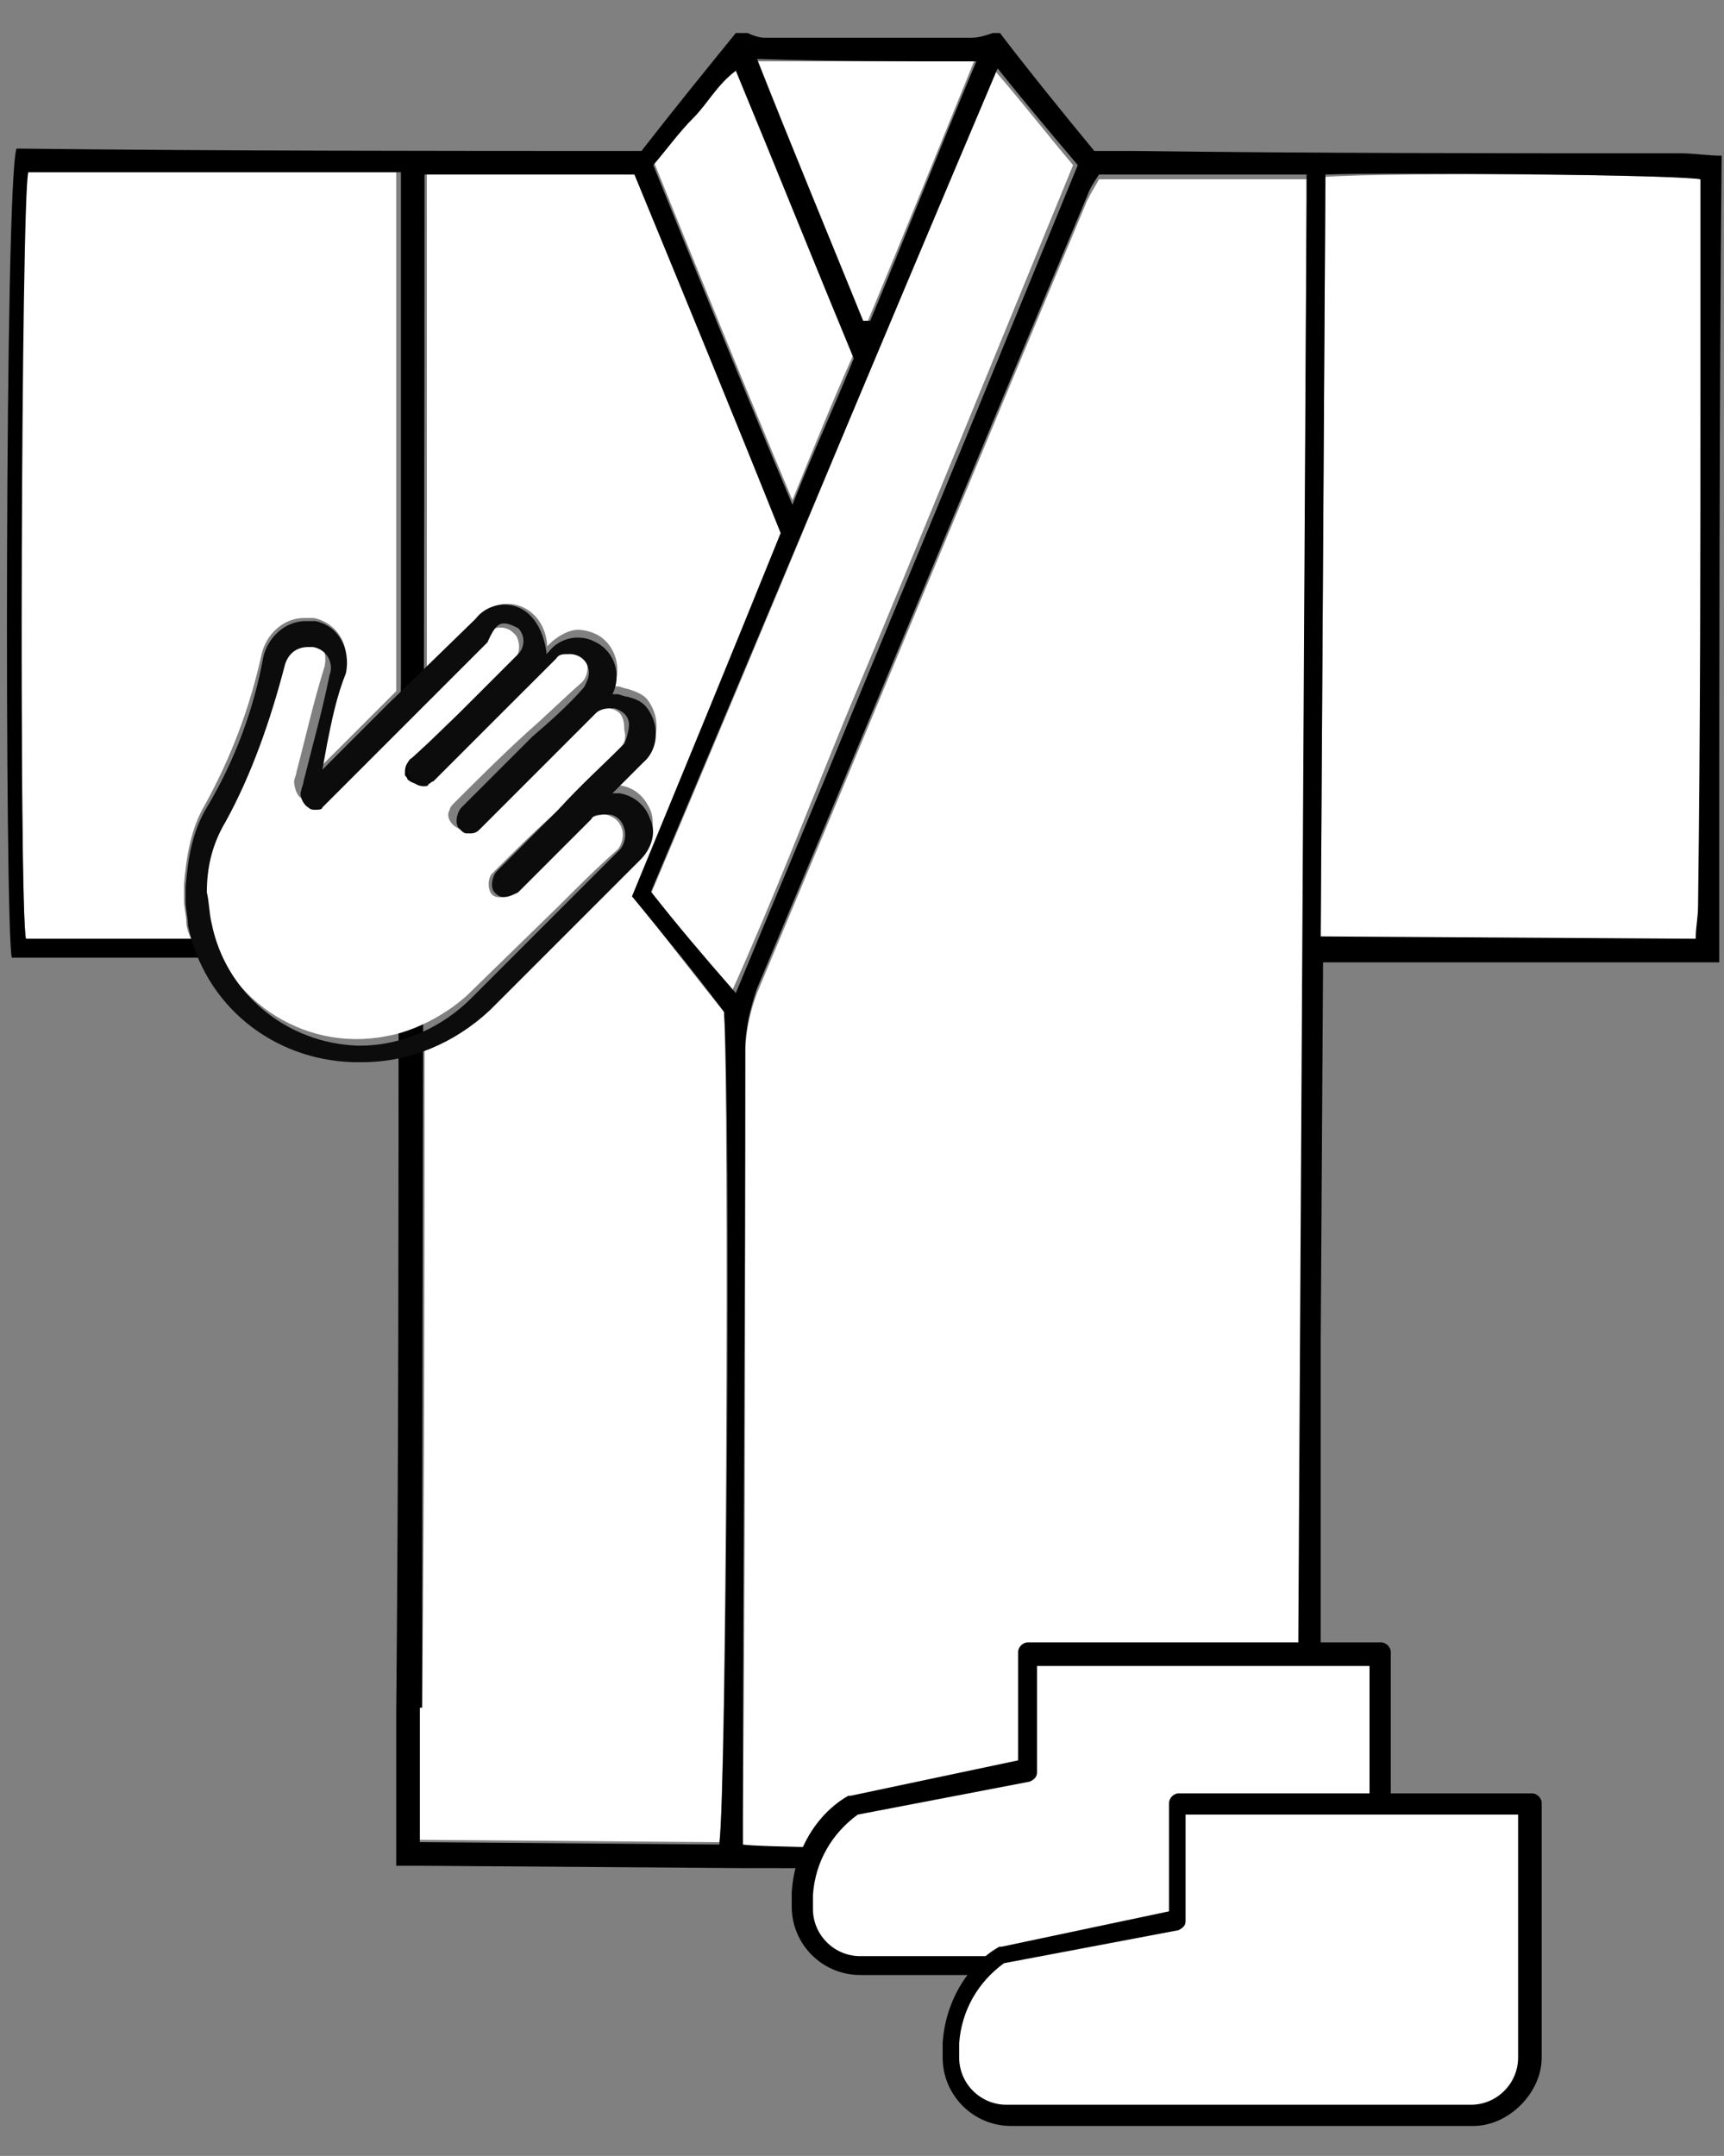 <?xml version="1.0" encoding="utf-8"?>
<!-- Generator: Adobe Illustrator 28.1.0, SVG Export Plug-In . SVG Version: 6.00 Build 0)  -->
<svg version="1.1" xmlns="http://www.w3.org/2000/svg" xmlns:xlink="http://www.w3.org/1999/xlink" x="0px" y="0px"
	 viewBox="0 0 73.1 91.4" style="enable-background:new 0 0 73.1 91.4;" xml:space="preserve">
<rect x="0" y="0" width="73.1" height="91.4" fill="#808080" stroke="none"/>
<style type="text/css">
	.st0{fill:#FFFFFF;}
	.st1{clip-path:url(#SVGID_00000170258906785939310430000006521408733318205874_);}
	.st2{fill:#0C0C0C;}
</style>
<g id="レイヤー_2">
	<path class="st0" d="M21.5,25.6c0.9,0,1.6,0.7,1.7,1.7v0.1l0.1-0.1c0.3-0.3,0.8-0.6,1.2-0.6c0.3,0,0.6,0.1,0.8,0.2
		c0.8,0.4,1.1,1.5,0.7,2.2c0.1,0,0.1,0,0.2,0c0.1,0,0.3,0.1,0.4,0.1c0.3,0.1,0.6,0.2,0.8,0.4c0.6,0.7,0.6,1.8-0.1,2.4
		c-0.4,0.4-0.9,0.9-1.3,1.3h0.1c0.1,0,0.1,0,0.2,0c0.7,0.1,1.1,0.6,1.3,1.1c0.2,0.6,0,1.2-0.4,1.7c-0.8,0.8-1.7,1.7-2.5,2.5
		l-2.6,2.6l-1.3,1.3c-0.8,0.8-1.7,1.4-2.8,1.8c0,9.3,0,18.6-0.1,28c0,0,0,0,0,0c0,0,0,0-0.1,0l0,5.7l12.7,0.1
		c0.3-2.1,0.4-31.2,0.2-35.2c-1.3-1.6-2.5-3.2-3.9-4.9c2.1-5.1,4.2-10.2,6.4-15.4c-2.1-5-4.1-10.1-6.2-15.2c-3,0-5.9,0-8.9,0
		c0,7,0,13.9,0,20.9l2.2-2.1C20.6,25.8,21.1,25.6,21.5,25.6z"/>
	<path class="st0" d="M36,76.2h0.1l7.1-1.5v-4.6c0-0.2,0.2-0.4,0.4-0.4h11.5l0.3-61.1c0-0.3,0-0.7,0-1c-2.9,0-5.8,0-8.8,0
		c-0.1,0.2-0.3,0.5-0.5,0.9c-4.7,11.2-9.3,22.4-14,33.6c-0.3,0.8-0.5,1.7-0.5,2.6c0,10.8,0,21.6-0.1,32.4c0,0.4,0,0.9,0,1.3
		c0.2,0,1.1,0.1,2.5,0.1C34.5,77.5,35.2,76.7,36,76.2z"/>
	<path class="st0" d="M7.8,38.1c0-0.2,0-0.3,0-0.4v-0.1v-0.1c0.1-1.2,0.3-2.4,0.9-3.4c1.1-2,1.9-4.1,2.4-6.4
		c0.2-0.8,0.9-1.5,1.8-1.5c0.1,0,0.3,0,0.4,0c1,0.2,1.6,1.2,1.3,2.2c-0.3,1-0.6,2-0.8,3l-0.2,1.1l2.8-2.8l0.4-0.4c0-0.1,0-0.2,0-0.3
		c0-3.6,0-7.2,0-10.8c0-3.6,0-7.2,0-10.9c-5.4,0-10.6,0-15.8,0C0.9,8.5,0.8,38.5,1.1,39.8c2.3,0,4.7,0,7,0c-0.1-0.2-0.2-0.5-0.2-0.7
		C7.9,38.8,7.8,38.5,7.8,38.1z"/>
	<path class="st0" d="M36.2,15c-1.7-4-3.3-8-5-12.2c-0.9,0.5-1.3,1.3-1.8,2c-0.6,0.6-1.1,1.3-1.7,2c1.9,4.7,3.8,9.4,5.9,14.4
		C34.5,19,35.3,17,36.2,15z"/>
	<path class="st0" d="M36.8,13.6c1.5-3.6,3-7.3,4.5-11c-3.2,0-6.2,0-9.3,0c1.4,3.8,3,7.4,4.5,11.1C36.6,13.6,36.7,13.6,36.8,13.6z"
		/>
	<path class="st0" d="M27.6,37.9c1.1,1.4,2.2,2.7,3.4,4.2c1.8-4,3.3-7.9,4.9-11.8c1.6-3.8,3.2-7.7,4.8-11.6
		c1.6-3.9,3.2-7.8,4.8-11.7c-1.1-1.3-2.1-2.6-3.4-4.1C37.3,14.8,32.5,26.3,27.6,37.9z"/>
	<path class="st0" d="M56.2,7.5l-0.2,32.3L72,39.8c0-0.5,0.1-0.9,0.1-1.4c0-7.6,0-15.2,0.1-22.8c0-2.2,0-4.4,0-6.7
		c0-0.4,0-0.9,0-1.3C71,7.4,59,7.3,56.2,7.5z"/>
</g>
<g id="レイヤー_1">
	<path d="M72.9,40.8l0-0.3c0,0,0,0,0,0c0,0,0,0,0,0l0-0.7l0,0c0-11.1,0-22.1,0.1-33.2c-0.6,0-1.2-0.1-1.7-0.1
		c-7.8,0-15.5,0-23.3-0.1c-0.5,0-1.1,0-1.6,0c-1.4-1.7-2.7-3.3-4-5l-0.3,0c-0.3,0.1-0.6,0.2-0.9,0.2c-2.9,0-5.9,0-8.8,0
		c-0.2,0-0.5-0.1-0.7-0.2c-0.2,0-0.4,0-0.5,0c-1.3,1.6-2.6,3.2-4,5c-8.8,0-17.7,0-26.5-0.1C0.2,7.7,0.2,39.3,0.5,40.6
		c5.4,0,10.9,0,16.4,0c0,10.7,0,21.3-0.1,32.1c0,0,0,0,0,0l0,6.4l1.1,0l0,0l13.7,0.1l0,0c8,0,16.1,0,24.3,0.1c0,0,0,0,0,0l0,0l0-0.4
		c0-0.4,0.1-0.8,0.1-1.2c0-7,0-13.9,0-20.9l0.1-16L72.9,40.8z M16.8,39.8c-5.3,0-10.5,0-15.7,0C0.8,38.5,0.9,8.4,1.2,7.3
		c5.2,0,10.4,0,15.8,0c0,3.7,0,7.3,0,10.9c0,3.6,0,7.2,0,10.8C16.9,32.7,17,36.2,16.8,39.8z M72.1,7.6c0,0.4,0,0.8,0,1.3
		c0,2.2,0,4.4,0,6.7c0,7.6,0,15.2-0.1,22.8c0,0.5-0.1,0.9-0.1,1.4l-15.9-0.1l0.2-32.3C59,7.3,71,7.4,72.1,7.6z M41.4,2.6
		c-1.6,3.8-3,7.4-4.5,11c-0.1,0-0.2,0-0.3,0c-1.5-3.7-3-7.3-4.5-11.1C35.2,2.6,38.2,2.6,41.4,2.6z M29.4,5c0.6-0.6,1-1.4,1.8-2
		c1.7,4.1,3.3,8.1,5,12.2c-0.8,2-1.7,3.9-2.6,6.2c-2.1-5-4-9.7-5.9-14.4C28.3,6.3,28.8,5.6,29.4,5z M30.5,78.2l-12.7-0.1l0-5.7
		c0,0,0,0,0.1,0c0,0,0,0,0,0c0-21.8,0.1-43.4,0.1-65c3,0,5.9,0,8.9,0c2.1,5.1,4.2,10.2,6.2,15.2C31,27.8,28.9,32.9,26.8,38
		c1.4,1.7,2.7,3.3,3.9,4.9C31,47,30.8,76.1,30.5,78.2z M27.6,37.8c4.9-11.6,9.7-23.1,14.7-34.9c1.2,1.5,2.3,2.8,3.4,4.1
		c-1.6,3.9-3.2,7.8-4.8,11.7c-1.6,3.9-3.2,7.7-4.8,11.6c-1.6,3.9-3.2,7.7-4.9,11.8C29.8,40.5,28.7,39.2,27.6,37.8z M31.5,78.2
		c0-0.4,0-0.8,0-1.3c0-10.8,0.1-21.6,0.1-32.4c0-0.9,0.2-1.7,0.5-2.6c4.7-11.2,9.3-22.4,14-33.6c0.1-0.3,0.3-0.6,0.5-0.9
		c3,0,5.8,0,8.8,0c0,0.3,0,0.7,0,1l-0.4,69.8C52.4,78.5,32.6,78.4,31.5,78.2z"/>
	<g id="グループ_3608_00000181792683792266531910000011778106202948086703_" transform="translate(820.87 5727.931)">
		<g id="グループ_3603_00000052093022978460664500000005809766479191444127_">
			<g>
				<g>
					<g>
						<g>
							<g>
								<defs>
									<rect id="SVGID_1_" x="-824.5" y="-5733.8" width="75.2" height="96"/>
								</defs>
								<clipPath id="SVGID_00000102524560508313032900000008768290796294071739_">
									<use xlink:href="#SVGID_1_"  style="overflow:visible;"/>
								</clipPath>
								
									<g id="グループ_3602_00000148620984094236219280000016041526078406943159_" style="clip-path:url(#SVGID_00000102524560508313032900000008768290796294071739_);">
									<path id="パス_47372_00000183216862501403534120000013801474159877802934_" class="st0" d="M-764.8-5644.7
										c1.3,0,2.5-1.1,2.5-2.5v-10.8h-15v4.9l-7.4,1.6c-1.2,0.8-2,2.2-2.1,3.7v0.6c0,1.3,1.1,2.5,2.5,2.5L-764.8-5644.7
										L-764.8-5644.7z"/>
									<path id="パス_47373_00000101066457523726966220000007869285391663765178_" d="M-764.8-5644.2h-19.6
										c-1.6,0-2.9-1.3-2.9-2.9v-0.6c0.1-1.7,1-3.3,2.4-4.1h0.1l7.1-1.5v-4.6c0-0.2,0.2-0.4,0.4-0.4l0,0h15c0.2,0,0.4,0.2,0.4,0.4
										l0,0v10.8C-761.9-5645.5-763.1-5644.2-764.8-5644.2 M-784.5-5651c-1.1,0.8-1.8,2-1.9,3.4v0.6c0,1.1,0.9,2,2,2h19.6
										c1.1,0,2-0.9,2-2v-10.3h-14.1v4.5c0,0.2-0.1,0.3-0.3,0.4L-784.5-5651z"/>
									<path id="パス_47374_00000175306442186398355680000001835632874762089879_" class="st0" d="M-758.4-5638.3
										c1.3,0,2.5-1.1,2.5-2.5v-10.8h-15v4.9l-7.4,1.6c-1.2,0.8-2,2.2-2.1,3.7v0.6c0,1.3,1.1,2.5,2.5,2.5L-758.4-5638.3
										L-758.4-5638.3z"/>
									<path id="パス_47375_00000075879781757484812830000013566841609998438562_" d="M-758.4-5637.8H-778
										c-1.6,0-2.9-1.3-2.9-2.9v-0.6c0.1-1.7,1-3.3,2.4-4.1h0.1l7.1-1.5v-4.6c0-0.2,0.2-0.4,0.4-0.4l0,0h15c0.2,0,0.4,0.2,0.4,0.4
										l0,0v10.8C-755.5-5639.2-756.9-5637.8-758.4-5637.8 M-778.3-5644.7c-1.1,0.8-1.8,2-1.9,3.4v0.6c0,1.1,0.9,2,2,2h19.7
										c1.1,0,2-0.9,2-2v-10.3h-14.1v4.5c0,0.2-0.1,0.3-0.3,0.4L-778.3-5644.7z"/>
									<path id="パス_47376_00000137098296345918690670000002552415354074745236_" class="st0" d="M-795-5697.9
										c-0.3-0.1-0.6,0-0.8,0.2l-2.5,2.4c-0.8,0.8-1.6,1.5-2.4,2.3c-0.1,0.2-0.5,0.2-0.7,0.2c-0.3-0.1-0.6-0.5-0.4-0.8
										c0-0.1,0.1-0.2,0.2-0.3c1-1,2-2,3.1-3c0.8-0.7,1.5-1.4,2.3-2.1c0.3-0.3,0.3-0.8,0.1-1.1l0,0c-0.3-0.3-0.8-0.3-1.1,0
										c0,0,0,0-0.1,0.1c-1.7,1.7-3.5,3.4-5.2,5.1c0,0.1-0.1,0.1-0.2,0.1c-0.3,0.2-0.7,0.1-0.9-0.1c0-0.1-0.1-0.1-0.1-0.2
										c0-0.2,0-0.4,0.2-0.6c0.9-0.8,1.7-1.7,2.6-2.4c0.6-0.6,1.1-1.1,1.8-1.8c0.3-0.3,0.3-0.8,0.1-1.1c0,0,0,0-0.1-0.1
										c-0.3-0.3-0.8-0.3-1.1,0c0,0,0,0-0.1,0.1l-6.9,6.7c-0.1,0.1-0.1,0.1-0.2,0.2c-0.2,0.2-0.5,0.2-0.7,0
										c-0.2-0.1-0.3-0.5-0.3-0.7c0-0.1,0.1-0.3,0.1-0.4c0.4-1.5,0.7-2.9,1.2-4.5c0.1-0.6-0.1-1.1-0.7-1.2
										c-0.6-0.1-1.1,0.1-1.2,0.7l0,0.1c-0.6,2.2-1.4,4.5-2.6,6.6c-0.5,0.9-0.8,1.9-0.8,3c0.1,0.5,0.1,0.9,0.2,1.3
										c0.7,3.5,4.1,5.9,7.7,5.2c1.2-0.2,2.5-0.9,3.4-1.7l3.9-3.8c0.8-0.8,1.7-1.7,2.5-2.4c0.2-0.2,0.3-0.6,0.2-0.9
										c-0.1-0.3-0.3-0.5-0.7-0.6c-0.2,0-0.6,0.1-0.7,0.2c-1,1-2.2,2.1-3.2,3.1c-0.2,0.2-0.7,0.3-0.9,0.1l0,0
										c-0.2-0.2-0.2-0.7,0-0.9l0,0c0.9-0.9,1.7-1.7,2.6-2.5c0.9-0.9,1.9-1.8,2.8-2.8c0.2-0.2,0.3-0.4,0.2-0.8
										C-794.4-5697.6-794.6-5697.8-795-5697.9"/>
									<path id="パス_47377_00000175291347453268878440000016974200913660681386_" class="st2" d="M-799.5-5701.5
										c0.2,0,0.4,0.1,0.6,0.2c0.3,0.3,0.3,0.8,0,1.1c0,0,0,0-0.1,0.1c-0.6,0.6-1.1,1.1-1.8,1.8c-0.9,0.9-1.7,1.7-2.6,2.5
										c-0.2,0.1-0.2,0.3-0.2,0.6c0.1,0.3,0.3,0.6,0.7,0.6c0.1,0,0.2,0,0.2-0.1c0.1,0,0.1-0.1,0.2-0.1c1.7-1.7,3.5-3.5,5.2-5.2
										c0.1-0.2,0.3-0.2,0.6-0.2c0.4,0,0.8,0.3,0.8,0.8c0,0.2-0.1,0.4-0.2,0.6c-0.7,0.8-1.5,1.5-2.2,2.1c-1,1-2,2-3,3
										c-0.2,0.2-0.3,0.7-0.1,0.9c0.1,0.1,0.2,0.2,0.3,0.2c0.1,0,0.1,0,0.2,0c0.2,0,0.3-0.1,0.4-0.2c0.8-0.8,1.6-1.6,2.4-2.4
										l2.5-2.5c0.1-0.1,0.3-0.2,0.6-0.2c0.1,0,0.2,0,0.2,0c0.3,0.1,0.6,0.3,0.6,0.7c0,0.2-0.1,0.6-0.2,0.8
										c-0.9,0.9-1.9,1.8-2.8,2.8c-0.9,0.9-1.7,1.7-2.6,2.6c-0.2,0.2-0.3,0.7-0.1,0.9l0,0c0.1,0.1,0.2,0.2,0.4,0.2
										c0.2,0,0.4-0.1,0.6-0.2c1-1,2.1-2.1,3.1-3.1c0.1-0.2,0.3-0.2,0.6-0.2h0.1c0.3,0,0.6,0.2,0.7,0.6c0.1,0.3,0,0.7-0.2,0.9
										c-0.8,0.8-1.7,1.7-2.5,2.5l-3.8,3.8c-1.2,1.2-2.9,2-4.7,2h-0.1c-3-0.1-5.6-2.2-6.2-5.2c-0.1-0.4-0.1-0.9-0.2-1.3
										c0-1,0.2-2,0.8-3c1.1-2,1.9-4.3,2.5-6.6c0.1-0.4,0.4-0.8,1-0.8c0.1,0,0.1,0,0.2,0c0.6,0.1,0.9,0.7,0.7,1.2l0,0
										c-0.3,1.5-0.7,2.9-1.1,4.5c0,0.1-0.1,0.3-0.1,0.4c-0.1,0.2,0.1,0.6,0.3,0.7c0.1,0.1,0.2,0.1,0.3,0.1s0.3,0,0.3-0.1
										c0.1-0.1,0.1-0.1,0.2-0.2l6.8-6.8C-799.9-5701.4-799.7-5701.5-799.5-5701.5 M-799.5-5702.3L-799.5-5702.3
										c-0.4,0-0.9,0.2-1.2,0.6l-3.7,3.6l-2.8,2.8l0.2-1.1c0.2-1,0.4-2,0.8-3c0.2-1-0.3-2-1.3-2.2l0,0c-0.1,0-0.3,0-0.4,0
										c-0.9,0-1.6,0.7-1.8,1.5c-0.4,2.2-1.2,4.4-2.4,6.4c-0.6,1-0.8,2.1-0.9,3.4v0.1v0.1c0,0.1,0,0.2,0,0.4c0,0.3,0.1,0.7,0.1,1
										c0.7,3.4,3.6,5.7,7,5.8h0.4c2,0,3.9-0.8,5.4-2.2l1.3-1.3l2.6-2.6c0.8-0.8,1.7-1.7,2.5-2.5c0.4-0.4,0.7-1.1,0.4-1.7
										c-0.2-0.6-0.7-1-1.3-1.1c-0.1,0-0.1,0-0.2,0h-0.1c0.4-0.4,0.9-0.9,1.3-1.3c0.7-0.6,0.7-1.7,0.1-2.4
										c-0.2-0.2-0.4-0.3-0.8-0.4c-0.1,0-0.3-0.1-0.4-0.1c-0.1,0-0.1,0-0.2,0c0.4-0.8,0.1-1.8-0.7-2.2c-0.2-0.1-0.4-0.2-0.8-0.2
										c-0.4,0-0.9,0.2-1.2,0.6l-0.1,0.1v-0.1C-797.9-5701.6-798.6-5702.3-799.5-5702.3"/>
								</g>
							</g>
						</g>
					</g>
				</g>
			</g>
		</g>
	</g>
</g>
</svg>

